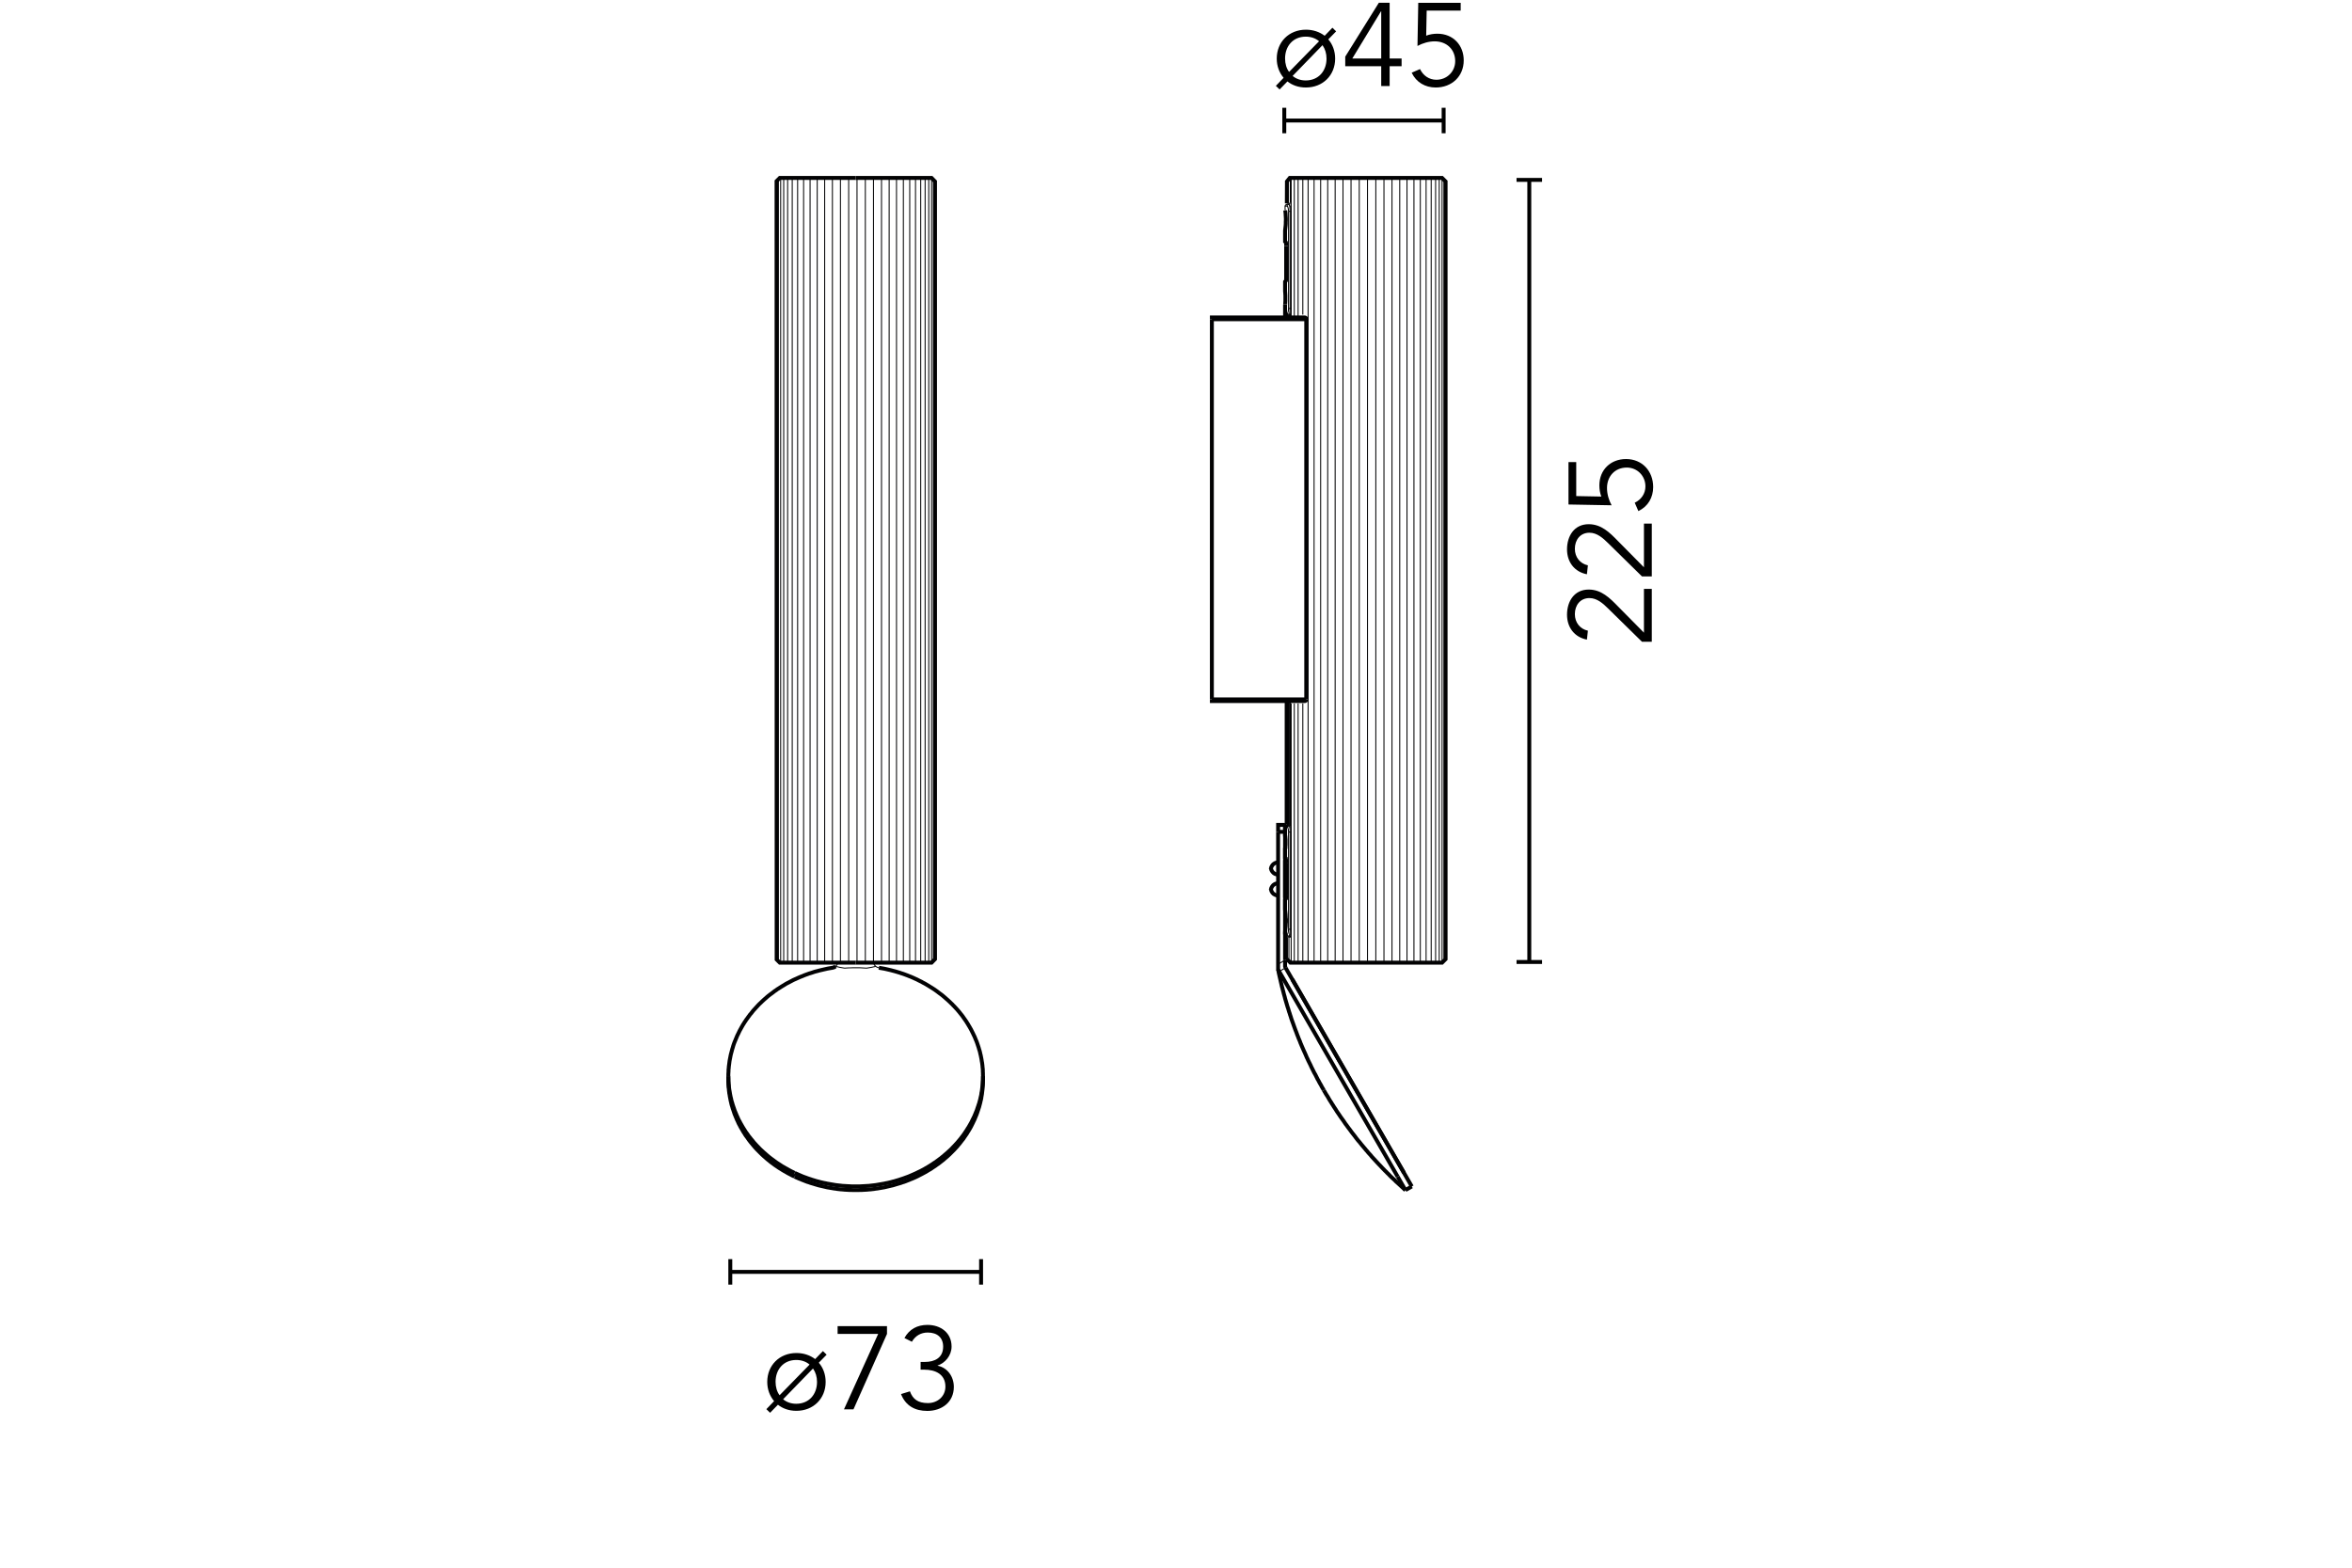 <?xml version="1.0" encoding="iso-8859-1"?>
<!-- Generator: Adobe Illustrator 24.1.0, SVG Export Plug-In . SVG Version: 6.00 Build 0)  -->
<svg version="1.1" id="Livello_1" xmlns="http://www.w3.org/2000/svg" xmlns:xlink="http://www.w3.org/1999/xlink" x="0px" y="0px"
	 viewBox="0 0 2400 1600" enable-background="new 0 0 2400 1600" xml:space="preserve">
<g>
	<g>
		<path d="M1685.5,601v54h-10l-34.4-33.8c-5.3-5.2-11.4-10.8-19.2-10.8c-9.4,0-14.9,7.3-14.9,16.4c0,8.5,5.2,15.1,13.3,16.9l-1,9.1
			c-12.6-2.4-20.3-12.4-20.3-25.4c0-13.7,7.4-25.7,22.1-25.7c13,0,21.5,8.6,29.9,17.2l26.5,26.8V601H1685.5z"/>
		<path d="M1685.5,534.3v54h-10l-34.4-33.8c-5.3-5.2-11.4-10.8-19.2-10.8c-9.4,0-14.9,7.3-14.9,16.4c0,8.5,5.2,15.1,13.3,16.9
			l-1,9.1c-12.6-2.4-20.3-12.4-20.3-25.4c0-13.7,7.4-25.7,22.1-25.7c13,0,21.5,8.6,29.9,17.2l26.5,26.8v-44.6H1685.5z"/>
		<path d="M1608.4,471.5v34.8l25.6,0.5c-1.4-3.6-2-7.6-2-11.4c0-16,11.6-26.9,27.2-26.9c16.4,0,27.7,12.2,27.7,28.6
			c0,10.7-5.3,19.9-15.1,24.5l-3.7-8.5c6.6-3.2,10.9-9.2,10.9-16.7c0-10.8-8.4-19.2-19-19.2c-12,0-20.2,8.8-20.2,20.9
			c0,6.1,1.8,12.2,4.7,17.6l-44-0.8v-43.3H1608.4z"/>
	</g>
</g>
<g>
	<g>
		<path d="M1355.4,40.2c4.3,4.9,7,11.8,7,19.6c0,16.9-12.4,29.5-29.9,29.5c-7.6,0-14-2.4-18.8-6.2l-8,8.2l-3.8-3.7l7.9-8.2
			c-4.4-5.2-7-11.9-7-19.6c0-16.9,12.4-29.5,29.8-29.5c7.4,0,13.9,2.3,19.1,6.2l7.9-8.2l3.8,3.7L1355.4,40.2z M1346,42.1
			c-3.5-3-8.2-4.7-13.6-4.7c-13,0-21.1,9.7-21.1,22.3c0,5.3,1.4,10.1,4.1,13.7L1346,42.1z M1319,77.5c3.5,2.9,8,4.6,13.4,4.6
			c13.1,0,21.2-9.7,21.2-22.3c0-5.2-1.4-9.8-4.1-13.7L1319,77.5z"/>
		<path d="M1418,59.7h12.2v7.9H1418v20.2h-8.6V67.6h-36.7v-9.8l34.3-55h11V59.7z M1409.4,11.5h-0.2l-29.3,48.2h29.5V11.5z"/>
		<path d="M1490.6,10.8h-34.8l-0.5,25.6c3.6-1.4,7.6-2,11.4-2c16,0,26.9,11.6,26.9,27.2c0,16.4-12.2,27.7-28.6,27.7
			c-10.7,0-19.9-5.3-24.5-15.1l8.5-3.7c3.2,6.6,9.2,10.9,16.7,10.9c10.8,0,19.2-8.4,19.2-19c0-12-8.8-20.2-20.9-20.2
			c-6.1,0-12.2,1.8-17.6,4.7l0.8-44h43.3V10.8z"/>
	</g>
</g>
<g>
	<g>
		<line fill="none" stroke="#000000" stroke-width="4" x1="1560.5" y1="183.6" x2="1560.5" y2="981.8"/>
		<g>
			<rect x="1547.5" y="181.6" width="26" height="4"/>
		</g>
		<g>
			<rect x="1547.5" y="979.8" width="26" height="4"/>
		</g>
	</g>
</g>
<g>
	<g>
		<line fill="none" stroke="#000000" stroke-width="4" x1="1310.5" y1="123" x2="1473.1" y2="123"/>
		<g>
			<rect x="1308.5" y="110" width="4" height="26"/>
		</g>
		<g>
			<rect x="1471.1" y="110" width="4" height="26"/>
		</g>
	</g>
</g>
<g>
	<g>
		<line fill="none" stroke="#000000" stroke-width="4" x1="745.2" y1="1298.1" x2="1001.1" y2="1298.1"/>
		<g>
			<rect x="743.2" y="1285.1" width="4" height="26"/>
		</g>
		<g>
			<rect x="999.1" y="1285.1" width="4" height="26"/>
		</g>
	</g>
</g>
<g>
	<g>
		<path d="M835.5,1390.8c4.3,4.9,7,11.8,7,19.6c0,16.9-12.4,29.5-29.9,29.5c-7.6,0-14-2.4-18.8-6.2l-8,8.2l-3.8-3.7l7.9-8.2
			c-4.4-5.2-7-11.9-7-19.6c0-16.9,12.4-29.5,29.8-29.5c7.4,0,13.9,2.3,19.1,6.2l7.9-8.2l3.8,3.7L835.5,1390.8z M826.1,1392.7
			c-3.5-3-8.2-4.7-13.6-4.7c-13,0-21.1,9.7-21.1,22.3c0,5.3,1.4,10.1,4.1,13.7L826.1,1392.7z M799.1,1428.1c3.5,2.9,8,4.6,13.4,4.6
			c13.1,0,21.2-9.7,21.2-22.3c0-5.2-1.4-9.8-4.1-13.7L799.1,1428.1z"/>
		<path d="M905.1,1361.4l-34.2,77h-9.7l34.9-77h-41.4v-7.9h50.4V1361.4z"/>
		<path d="M939.4,1390h4.4c10.1,0,18.6-4.3,18.6-15.6c0-9.1-5.9-14.4-15.7-14.4c-7.1,0-12.7,3.4-16.2,9.4l-7.6-3.8
			c5-9.1,13.2-13.4,23.5-13.4c13.3,0,24.6,7.9,24.6,22.1c0,9.2-6.6,16.9-14.4,19.4l0.4,0.2c9.7,2,16.3,10.9,16.3,21.6
			c0,15.7-12.4,24.5-27.1,24.5c-12.5,0-22.1-5.2-26.8-17.2l9.1-2.8c2.9,8,8.2,12,18.4,12c9.7,0,17.8-6.8,17.8-16.8
			c0-12.8-10.4-17.3-21.6-17.3h-3.7V1390z"/>
	</g>
</g>
<polyline fill="none" stroke="#020203" stroke-width="4" stroke-miterlimit="2" points="810.9,1200.9 812.4,1201.6 814,1202.3 
	815.6,1203 817.2,1203.6 818.8,1204.3 820.4,1204.9 822.1,1205.6 823.7,1206.2 825.4,1206.7 827,1207.3 828.7,1207.8 830.4,1208.3 
	832,1208.8 833.7,1209.3 835.4,1209.8 837.1,1210.2 838.9,1210.6 840.6,1211 842.3,1211.4 844,1211.8 845.8,1212.1 847.5,1212.4 
	849.3,1212.7 851,1213 852.8,1213.2 854.5,1213.5 856.3,1213.7 858.1,1213.9 859.8,1214 861.6,1214.2 863.4,1214.3 865.1,1214.4 
	866.9,1214.5 868.7,1214.5 870.5,1214.6 872.3,1214.6 874,1214.6 875.8,1214.6 877.6,1214.5 879.4,1214.5 881.1,1214.4 
	882.9,1214.3 884.7,1214.2 886.5,1214 888.3,1213.9 890,1213.7 891.8,1213.5 893.5,1213.2 895.3,1213 897,1212.7 898.8,1212.4 
	900.5,1212.1 902.3,1211.8 904,1211.4 905.7,1211 907.4,1210.6 909.1,1210.2 910.9,1209.8 912.6,1209.3 914.2,1208.8 915.9,1208.3 
	917.6,1207.8 919.3,1207.3 920.9,1206.7 922.6,1206.2 924.2,1205.6 925.9,1204.9 927.5,1204.3 929.1,1203.6 930.7,1203 
	932.3,1202.3 933.9,1201.6 935.4,1200.9 937,1200.1 938.5,1199.3 940.1,1198.5 941.6,1197.7 943.1,1196.9 944.6,1196.1 
	946.1,1195.2 947.5,1194.3 949,1193.5 950.4,1192.6 951.8,1191.6 953.2,1190.7 954.7,1189.7 956,1188.7 957.4,1187.8 958.7,1186.8 
	960.1,1185.7 961.4,1184.7 962.7,1183.7 963.9,1182.6 965.2,1181.5 966.5,1180.4 967.7,1179.3 968.9,1178.2 970.1,1177 
	971.3,1175.8 972.4,1174.7 973.6,1173.5 974.7,1172.3 975.8,1171.1 976.9,1169.9 977.9,1168.6 979,1167.4 980,1166.1 981,1164.8 
	982,1163.5 983,1162.3 983.9,1160.9 984.8,1159.6 985.7,1158.3 986.6,1157 987.4,1155.6 988.3,1154.2 989.1,1152.9 989.9,1151.5 
	990.7,1150.1 991.4,1148.7 992.1,1147.3 992.8,1145.9 993.5,1144.4 994.2,1143 994.8,1141.6 995.4,1140.1 996,1138.7 996.6,1137.2 
	997.1,1135.8 997.6,1134.3 998.1,1132.8 998.6,1131.3 999.1,1129.8 999.5,1128.3 999.9,1126.8 1000.3,1125.3 1000.6,1123.8 
	1001,1122.3 1001.3,1120.8 1001.5,1119.3 1001.8,1117.7 1002,1116.2 1002.2,1114.7 1002.4,1113.1 1002.6,1111.6 1002.7,1110.1 
	1002.8,1108.5 1002.9,1107 1003,1105.4 1003,1103.9 1003.1,1102.4 1003.1,1102.1 "/>
<polyline fill="none" stroke="#020203" stroke-width="4" stroke-miterlimit="2" points="1003.1,1098.3 1003,1096.8 1003,1095.3 
	1002.9,1093.7 1002.9,1092.2 1002.8,1090.7 1002.6,1089.1 1002.5,1087.6 1002.3,1086 1002.1,1084.5 1001.8,1083 1001.6,1081.5 
	1001.3,1079.9 1001,1078.4 1000.7,1076.9 1000.3,1075.4 1000,1073.9 999.6,1072.4 999.1,1070.9 998.7,1069.4 998.2,1067.9 
	997.7,1066.4 997.2,1064.9 996.7,1063.5 996.1,1062 995.5,1060.6 994.9,1059.1 994.3,1057.7 993.6,1056.3 992.9,1054.8 
	992.2,1053.4 991.5,1052 990.8,1050.6 990,1049.2 989.2,1047.8 988.4,1046.5 987.6,1045.1 986.7,1043.7 985.9,1042.4 985,1041.1 
	984,1039.7 983.1,1038.4 982.2,1037.1 981.2,1035.8 980.2,1034.6 979.2,1033.3 978.1,1032 977.1,1030.8 976,1029.6 974.9,1028.4 
	973.8,1027.2 972.6,1026 971.5,1024.8 970.3,1023.7 969.1,1022.5 967.9,1021.4 966.7,1020.3 965.4,1019.2 964.2,1018.1 962.9,1017 
	961.6,1015.9 960.3,1014.9 958.9,1013.9 957.6,1012.9 956.3,1011.9 954.9,1010.9 953.5,1009.9 952.1,1009 950.7,1008.1 
	949.2,1007.2 947.8,1006.3 946.3,1005.4 944.8,1004.5 943.4,1003.7 941.8,1002.9 940.3,1002 938.8,1001.3 937.2,1000.5 935.7,999.7 
	934.1,999 932.6,998.3 931,997.6 929.4,996.9 927.8,996.3 926.1,995.6 924.5,995 922.9,994.4 921.2,993.8 919.6,993.3 917.9,992.7 
	916.2,992.2 914.5,991.7 912.8,991.2 911.2,990.8 909.4,990.3 907.7,989.9 906,989.5 904.3,989.1 902.5,988.7 900.8,988.4 
	899.1,988.1 897.3,987.8 896.8,987.7 "/>
<polyline fill="none" stroke="#020203" stroke-width="4" stroke-miterlimit="2" points="810.9,1197.1 812.4,1197.8 814,1198.5 
	815.6,1199.2 817.2,1199.9 818.8,1200.6 820.4,1201.2 822.1,1201.8 823.7,1202.4 825.4,1203 827,1203.5 828.7,1204.1 830.4,1204.6 
	832,1205.1 833.7,1205.6 835.4,1206 837.1,1206.5 838.9,1206.9 840.6,1207.3 842.3,1207.6 844,1208 845.8,1208.3 847.5,1208.6 
	849.3,1208.9 851,1209.2 852.8,1209.5 854.5,1209.7 856.3,1209.9 858.1,1210.1 859.8,1210.3 861.6,1210.4 863.4,1210.5 
	865.1,1210.6 866.9,1210.7 868.7,1210.8 870.5,1210.8 872.3,1210.8 874,1210.8 875.8,1210.8 877.6,1210.8 879.4,1210.7 
	881.1,1210.6 882.9,1210.5 884.7,1210.4 886.5,1210.3 888.3,1210.1 890,1209.9 891.8,1209.7 893.5,1209.5 895.3,1209.2 897,1208.9 
	898.8,1208.6 900.5,1208.3 902.3,1208 904,1207.6 905.7,1207.3 907.4,1206.9 909.1,1206.5 910.9,1206 912.6,1205.6 914.2,1205.1 
	915.9,1204.6 917.6,1204.1 919.3,1203.5 920.9,1203 922.6,1202.4 924.2,1201.8 925.9,1201.2 927.5,1200.6 929.1,1199.9 
	930.7,1199.2 932.3,1198.5 933.9,1197.8 935.4,1197.1 937,1196.3 938.5,1195.6 940.1,1194.8 941.6,1194 943.1,1193.2 944.6,1192.3 
	946.1,1191.5 947.5,1190.6 949,1189.7 950.4,1188.8 951.8,1187.9 953.2,1186.9 954.7,1186 956,1185 957.4,1184 958.7,1183 
	960.1,1182 961.4,1180.9 962.7,1179.9 963.9,1178.8 965.2,1177.7 966.5,1176.6 967.7,1175.5 968.9,1174.4 970.1,1173.3 
	971.3,1172.1 972.4,1170.9 973.6,1169.7 974.7,1168.5 975.8,1167.3 976.9,1166.1 977.9,1164.9 979,1163.6 980,1162.4 981,1161.1 
	982,1159.8 983,1158.5 983.9,1157.2 984.8,1155.9 985.7,1154.5 986.6,1153.2 987.4,1151.8 988.3,1150.5 989.1,1149.1 989.9,1147.7 
	990.7,1146.3 991.4,1145 992.1,1143.5 992.8,1142.1 993.5,1140.7 994.2,1139.3 994.8,1137.8 995.4,1136.4 996,1134.9 996.6,1133.5 
	997.1,1132 997.6,1130.5 998.1,1129.1 998.6,1127.5 999.1,1126.1 999.5,1124.6 999.9,1123.1 1000.3,1121.6 1000.6,1120.1 
	1001,1118.5 1001.3,1117 1001.5,1115.5 1001.8,1114 1002,1112.5 1002.2,1110.9 1002.4,1109.4 1002.6,1107.9 1002.7,1106.3 
	1002.8,1104.8 1002.9,1103.2 1003,1101.7 1003,1100.1 1003.1,1098.6 1003.1,1098.3 "/>
<polyline fill="none" stroke="#020203" stroke-miterlimit="2" points="893.6,986.3 895.1,987.2 896.7,987.7 896.8,987.7 "/>
<polyline fill="none" stroke="#020203" stroke-miterlimit="2" points="891.3,982.5 891.9,984.1 892.9,985.6 893.6,986.3 "/>
<polyline fill="none" stroke="#020203" stroke-width="4" stroke-miterlimit="2" points="743.2,1102.1 743.2,1103.7 743.3,1105.2 
	743.3,1106.7 743.4,1108.3 743.5,1109.8 743.7,1111.4 743.8,1112.9 744,1114.4 744.2,1115.9 744.5,1117.5 744.7,1119 745,1120.5 
	745.3,1122 745.6,1123.6 746,1125.1 746.3,1126.6 746.7,1128.1 747.2,1129.6 747.6,1131.1 748.1,1132.5 748.6,1134 749.1,1135.5 
	749.6,1137 750.2,1138.4 750.8,1139.9 751.4,1141.3 752,1142.8 752.7,1144.2 753.3,1145.6 754,1147.1 754.8,1148.5 755.5,1149.9 
	756.3,1151.3 757.1,1152.6 757.9,1154 758.7,1155.4 759.6,1156.7 760.4,1158.1 761.3,1159.4 762.3,1160.7 763.2,1162 764.1,1163.3 
	765.1,1164.6 766.1,1165.9 767.2,1167.2 768.2,1168.4 769.2,1169.6 770.3,1170.9 771.4,1172.1 772.5,1173.3 773.7,1174.5 
	774.8,1175.6 776,1176.8 777.2,1178 778.4,1179.1 779.6,1180.2 780.9,1181.3 782.1,1182.4 783.4,1183.5 784.7,1184.5 786,1185.6 
	787.3,1186.6 788.7,1187.6 790,1188.6 791.4,1189.6 792.8,1190.5 794.2,1191.5 795.6,1192.4 797.1,1193.3 798.5,1194.2 800,1195.1 
	801.5,1195.9 803,1196.8 804.4,1197.6 806,1198.4 807.5,1199.2 809,1200 810.6,1200.7 810.9,1200.9 "/>
<polyline fill="none" stroke="#020203" stroke-width="4" stroke-miterlimit="2" points="743.2,1098.4 743.2,1099.9 743.3,1101.4 
	743.3,1103 743.4,1104.5 743.5,1106.1 743.7,1107.6 743.8,1109.1 744,1110.7 744.2,1112.2 744.5,1113.7 744.7,1115.2 745,1116.8 
	745.3,1118.3 745.6,1119.8 746,1121.3 746.3,1122.8 746.7,1124.3 747.2,1125.8 747.6,1127.3 748.1,1128.8 748.6,1130.3 
	749.1,1131.7 749.6,1133.2 750.2,1134.7 750.8,1136.1 751.4,1137.6 752,1139 752.7,1140.5 753.3,1141.9 754,1143.3 754.8,1144.7 
	755.5,1146.1 756.3,1147.5 757.1,1148.9 757.9,1150.3 758.7,1151.6 759.6,1153 760.4,1154.3 761.3,1155.7 762.3,1157 763.2,1158.3 
	764.1,1159.6 765.1,1160.8 766.1,1162.1 767.2,1163.4 768.2,1164.6 769.2,1165.9 770.3,1167.1 771.4,1168.3 772.5,1169.5 
	773.7,1170.7 774.8,1171.9 776,1173.1 777.2,1174.2 778.4,1175.3 779.6,1176.4 780.9,1177.5 782.1,1178.6 783.4,1179.7 
	784.7,1180.8 786,1181.8 787.3,1182.8 788.7,1183.8 790,1184.8 791.4,1185.8 792.8,1186.8 794.2,1187.7 795.6,1188.6 797.1,1189.6 
	798.5,1190.5 800,1191.3 801.5,1192.2 803,1193 804.4,1193.8 806,1194.7 807.5,1195.5 809,1196.2 810.6,1197 810.9,1197.1 "/>
<polyline fill="none" stroke="#020203" stroke-miterlimit="2" points="852.7,986.3 853.9,984.9 854.7,983.3 855,982.5 "/>
<polyline fill="none" stroke="#020203" stroke-width="4" stroke-miterlimit="2" points="852.7,986.3 852.7,986.3 851.2,987.2 
	849.5,987.7 847.8,988 846,988.3 844.3,988.6 842.6,989 840.8,989.4 839.1,989.8 837.4,990.2 835.7,990.6 834,991.1 832.3,991.5 
	830.6,992 828.9,992.6 827.3,993.1 825.6,993.6 824,994.2 822.3,994.8 820.7,995.4 819.1,996.1 817.5,996.7 815.8,997.4 
	814.2,998.1 812.7,998.8 811.1,999.5 809.5,1000.2 808,1001 806.5,1001.8 805,1002.6 803.4,1003.4 801.9,1004.2 800.5,1005.1 
	799,1006 797.5,1006.9 796.1,1007.8 794.7,1008.7 793.2,1009.6 791.9,1010.6 790.5,1011.5 789.1,1012.6 787.8,1013.6 786.4,1014.6 
	785.1,1015.6 783.8,1016.6 782.5,1017.7 781.3,1018.8 780,1019.9 778.8,1021 777.6,1022.1 776.4,1023.3 775.2,1024.4 774,1025.6 
	772.9,1026.8 771.8,1028 770.7,1029.2 769.6,1030.4 768.5,1031.6 767.5,1032.9 766.5,1034.2 765.4,1035.4 764.5,1036.7 763.5,1038 
	762.6,1039.3 761.6,1040.6 760.7,1042 759.8,1043.3 759,1044.6 758.1,1046 757.3,1047.4 756.5,1048.8 755.8,1050.1 755,1051.5 
	754.3,1052.9 753.6,1054.4 752.9,1055.8 752.2,1057.2 751.6,1058.7 751,1060.1 750.4,1061.6 749.8,1063 749.2,1064.5 748.7,1065.9 
	748.2,1067.4 747.8,1068.9 747.3,1070.4 746.9,1071.9 746.5,1073.4 746.1,1074.9 745.7,1076.4 745.4,1077.9 745.1,1079.5 
	744.8,1081 744.5,1082.5 744.3,1084 744.1,1085.6 743.9,1087.1 743.7,1088.6 743.6,1090.2 743.4,1091.7 743.4,1093.2 743.3,1094.8 
	743.2,1096.3 743.2,1097.9 743.2,1098.4 "/>
<line fill="none" stroke="#020203" stroke-miterlimit="2" x1="890.9" y1="986.9" x2="890.9" y2="986.9"/>
<polyline fill="none" stroke="#020203" stroke-miterlimit="2" points="855.4,986.9 857.1,987.3 858.9,987.6 860.6,987.9 862,988.1 
	863,988 864.7,987.9 866.5,987.8 868.3,987.8 870.1,987.7 871.9,987.7 873.6,987.7 875.4,987.7 877.2,987.7 879,987.8 880.7,987.9 
	882.5,988 884.3,988.1 886.1,987.8 887.8,987.5 889.6,987.2 890.9,986.9 "/>
<line fill="none" stroke="#020203" stroke-miterlimit="2" x1="855.4" y1="986.9" x2="855.4" y2="986.9"/>
<polyline fill="none" stroke="#020203" stroke-miterlimit="2" points="852.7,986.3 854.5,986.7 855.4,986.9 "/>
<polyline fill="none" stroke="#020203" stroke-miterlimit="2" points="890.9,986.9 892.7,986.5 893.6,986.3 "/>
<line fill="none" stroke="#020203" stroke-width="4" stroke-miterlimit="2" x1="1003.1" y1="1098.3" x2="1003.1" y2="1102.1"/>
<line fill="none" stroke="#020203" stroke-width="4" stroke-miterlimit="2" x1="743.2" y1="1098.4" x2="743.2" y2="1102.1"/>
<line fill="none" stroke="#020203" stroke-miterlimit="2" x1="874.5" y1="982.5" x2="874.5" y2="181.7"/>
<line fill="none" stroke="#020203" stroke-miterlimit="2" x1="794.2" y1="982.5" x2="794.2" y2="183.1"/>
<line fill="none" stroke="#020203" stroke-miterlimit="2" x1="796.6" y1="982.5" x2="796.6" y2="181.7"/>
<line fill="none" stroke="#020203" stroke-miterlimit="2" x1="799.7" y1="982.5" x2="799.7" y2="181.7"/>
<line fill="none" stroke="#020203" stroke-miterlimit="2" x1="803.7" y1="982.5" x2="803.7" y2="181.7"/>
<line fill="none" stroke="#020203" stroke-miterlimit="2" x1="808.4" y1="982.5" x2="808.4" y2="181.7"/>
<line fill="none" stroke="#020203" stroke-miterlimit="2" x1="813.9" y1="982.5" x2="813.9" y2="181.7"/>
<line fill="none" stroke="#020203" stroke-miterlimit="2" x1="820" y1="982.5" x2="820" y2="181.7"/>
<line fill="none" stroke="#020203" stroke-miterlimit="2" x1="826.6" y1="982.5" x2="826.6" y2="181.7"/>
<line fill="none" stroke="#020203" stroke-miterlimit="2" x1="833.9" y1="982.5" x2="833.9" y2="181.7"/>
<line fill="none" stroke="#020203" stroke-miterlimit="2" x1="841.5" y1="982.5" x2="841.5" y2="181.7"/>
<line fill="none" stroke="#020203" stroke-miterlimit="2" x1="849.4" y1="982.5" x2="849.4" y2="181.7"/>
<line fill="none" stroke="#020203" stroke-miterlimit="2" x1="857.6" y1="982.5" x2="857.6" y2="181.7"/>
<line fill="none" stroke="#020203" stroke-miterlimit="2" x1="866" y1="982.5" x2="866" y2="181.7"/>
<line fill="none" stroke="#020203" stroke-miterlimit="2" x1="952.6" y1="978.9" x2="952.6" y2="978.9"/>
<line fill="none" stroke="#020203" stroke-miterlimit="2" x1="883" y1="982.5" x2="883" y2="181.7"/>
<line fill="none" stroke="#020203" stroke-miterlimit="2" x1="891.3" y1="982.5" x2="891.3" y2="181.7"/>
<line fill="none" stroke="#020203" stroke-miterlimit="2" x1="899.5" y1="982.5" x2="899.5" y2="181.7"/>
<line fill="none" stroke="#020203" stroke-miterlimit="2" x1="907.3" y1="982.5" x2="907.3" y2="181.7"/>
<line fill="none" stroke="#020203" stroke-miterlimit="2" x1="914.8" y1="982.5" x2="914.8" y2="181.7"/>
<line fill="none" stroke="#020203" stroke-miterlimit="2" x1="921.8" y1="982.5" x2="921.8" y2="181.7"/>
<line fill="none" stroke="#020203" stroke-miterlimit="2" x1="928.3" y1="982.5" x2="928.3" y2="181.7"/>
<line fill="none" stroke="#020203" stroke-miterlimit="2" x1="934.2" y1="982.5" x2="934.2" y2="181.7"/>
<line fill="none" stroke="#020203" stroke-miterlimit="2" x1="939.5" y1="982.5" x2="939.5" y2="181.7"/>
<line fill="none" stroke="#020203" stroke-miterlimit="2" x1="944" y1="982.5" x2="944" y2="181.7"/>
<line fill="none" stroke="#020203" stroke-miterlimit="2" x1="947.7" y1="982.5" x2="947.7" y2="181.7"/>
<line fill="none" stroke="#020203" stroke-miterlimit="2" x1="950.6" y1="982.5" x2="950.6" y2="181.7"/>
<line fill="none" stroke="#020203" stroke-miterlimit="2" x1="950.6" y1="181.7" x2="950.6" y2="181.6"/>
<line fill="none" stroke="#020203" stroke-miterlimit="2" x1="952.6" y1="980.4" x2="952.6" y2="183.7"/>
<line fill="none" stroke="#020203" stroke-miterlimit="2" x1="952.6" y1="181.7" x2="952.6" y2="181.7"/>
<polyline fill="none" stroke="#020203" stroke-width="4" stroke-miterlimit="10" points="873.2,982.5 795.7,982.5 792.5,979.3 
	792.4,184.9 795.7,181.6 873.2,181.6 "/>
<polyline fill="none" stroke="#020203" stroke-width="4" stroke-miterlimit="2" points="873.2,181.6 950.6,181.6 954.1,185.2 
	954.1,978.9 950.6,982.5 873.2,982.5 "/>
<polyline fill="none" stroke="#020203" stroke-miterlimit="2" points="1315,842.1 1313.6,842.9 1313.3,843.9 "/>
<line fill="none" stroke="#020203" stroke-width="4" stroke-miterlimit="2" x1="1313.1" y1="842.2" x2="1315" y2="842.1"/>
<line fill="none" stroke="#020203" stroke-width="4" stroke-miterlimit="2" x1="1311.3" y1="843.9" x2="1313.3" y2="843.9"/>
<line fill="none" stroke="#020203" stroke-miterlimit="2" x1="1314.8" y1="849.2" x2="1316.4" y2="849.2"/>
<polyline fill="none" stroke="#020203" stroke-miterlimit="2" points="1315,842.1 1315.1,842.1 1315.2,842.2 1315.4,842.4 
	1315.6,842.8 1315.8,843.4 1316,844.2 1316.2,845.4 1316.3,846.8 1316.4,849.2 "/>
<polyline fill="none" stroke="#020203" stroke-miterlimit="2" points="1313.3,843.9 1313.4,843.9 1313.6,844.1 1313.9,844.4 
	1314.1,844.9 1314.5,846.2 1314.7,847.6 1314.8,849.2 "/>
<line fill="none" stroke="#020203" stroke-miterlimit="2" x1="1315" y1="842.1" x2="1316.6" y2="842.1"/>
<polyline fill="none" stroke="#020203" stroke-miterlimit="2" points="1313.3,953.8 1314,955.2 1315,955.5 "/>
<polyline fill="none" stroke="#020203" stroke-miterlimit="2" points="1316.4,948.4 1316.3,950.6 1316.1,952.6 1315.8,954.3 
	1315.6,954.9 1315.3,955.3 1315.2,955.5 1315.1,955.5 1315,955.5 "/>
<line fill="none" stroke="#020203" stroke-miterlimit="2" x1="1314.8" y1="948.4" x2="1316.4" y2="948.4"/>
<polyline fill="none" stroke="#020203" stroke-miterlimit="2" points="1314.8,948.4 1314.7,950.1 1314.5,951.6 1314.1,952.8 
	1313.9,953.3 1313.6,953.6 1313.4,953.7 1313.3,953.8 "/>
<line fill="none" stroke="#020203" stroke-width="4" stroke-miterlimit="2" x1="1311.3" y1="928.7" x2="1311.5" y2="930.1"/>
<line fill="none" stroke="#020203" stroke-miterlimit="2" x1="1313.1" y1="955.5" x2="1315" y2="955.5"/>
<line fill="none" stroke="#020203" stroke-width="4" stroke-miterlimit="2" x1="1311.3" y1="953.7" x2="1313.3" y2="953.8"/>
<line fill="none" stroke="#020203" stroke-miterlimit="2" x1="1316.4" y1="849.2" x2="1316.4" y2="948.4"/>
<line fill="none" stroke="#020203" stroke-miterlimit="2" x1="1314.8" y1="849.2" x2="1314.8" y2="948.4"/>
<line fill="none" stroke="#020203" stroke-miterlimit="2" x1="1316.4" y1="849.2" x2="1317.3" y2="849.2"/>
<polyline fill="none" stroke="#020203" stroke-width="4" stroke-miterlimit="2" points="1311.3,950.8 1311.5,949 1311.7,947.3 
	1311.9,945.5 1312,943.7 1312,941.9 1312.1,940.2 1312.1,938.4 1312,936.6 1311.9,934.8 1311.8,933 1311.6,931.3 1311.5,930.1 "/>
<line fill="none" stroke="#020203" stroke-miterlimit="2" x1="1317.3" y1="948.5" x2="1316.4" y2="948.4"/>
<line fill="none" stroke="#020203" stroke-miterlimit="2" x1="1316.6" y1="955.6" x2="1315" y2="955.5"/>
<line fill="none" stroke="#020203" stroke-width="4" stroke-miterlimit="2" x1="1312.1" y1="877.3" x2="1312" y2="877.3"/>
<line fill="none" stroke="#020203" stroke-width="4" stroke-miterlimit="2" x1="1312" y1="916.8" x2="1312.1" y2="916.8"/>
<line fill="none" stroke="#020203" stroke-width="4" stroke-miterlimit="2" x1="1312.1" y1="917" x2="1311.8" y2="917.5"/>
<line fill="none" stroke="#020203" stroke-width="4" stroke-miterlimit="2" x1="1311.3" y1="917.5" x2="1311.8" y2="917.5"/>
<line fill="none" stroke="#020203" stroke-width="4" stroke-miterlimit="2" x1="1311.8" y1="876.6" x2="1312.1" y2="877.1"/>
<line fill="none" stroke="#020203" stroke-width="4" stroke-miterlimit="2" x1="1311.8" y1="876.6" x2="1311.3" y2="876.6"/>
<line fill="none" stroke="#020203" stroke-width="4" stroke-miterlimit="2" x1="1312.4" y1="880.9" x2="1312.4" y2="880.9"/>
<polyline fill="none" stroke="#020203" stroke-width="4" stroke-miterlimit="2" points="1311.8,876.6 1311.9,876.6 1311.9,876.6 
	1311.9,876.7 1312,876.8 1312.1,877.3 1312.4,878.9 1312.4,880.9 "/>
<line fill="none" stroke="#020203" stroke-width="4" stroke-miterlimit="2" x1="1312.4" y1="913.2" x2="1312.4" y2="913.2"/>
<line fill="none" stroke="#020203" stroke-width="4" stroke-miterlimit="2" x1="1312.4" y1="880.9" x2="1312.4" y2="913.2"/>
<polyline fill="none" stroke="#020203" stroke-width="4" stroke-miterlimit="2" points="1312.4,913.2 1312.4,915.1 1312.2,916.7 
	1312,917.4 1311.9,917.5 1311.9,917.5 1311.8,917.5 "/>
<line fill="none" stroke="#020203" stroke-width="4" stroke-miterlimit="2" x1="1311.3" y1="866.7" x2="1311.4" y2="865.9"/>
<polyline fill="none" stroke="#020203" stroke-width="4" stroke-miterlimit="2" points="1311.4,865.9 1311.5,864.1 1311.6,862.3 
	1311.6,860.5 1311.6,858.8 1311.6,857 1311.5,855.2 1311.4,853.4 1311.3,852.6 "/>
<polyline fill="none" stroke="#020203" stroke-width="4" stroke-miterlimit="2" points="1313.1,842.2 1311.7,842.9 1311.3,843.9 "/>
<polyline fill="none" stroke="#020203" stroke-width="4" stroke-miterlimit="2" points="1311.3,953.7 1312,955.1 1313.1,955.5 "/>
<line fill="none" stroke="#020203" stroke-width="4" stroke-miterlimit="2" x1="1312" y1="916.8" x2="1311.3" y2="917.5"/>
<line fill="none" stroke="#020203" stroke-width="4" stroke-miterlimit="2" x1="1312.1" y1="916.8" x2="1312.2" y2="916.3"/>
<line fill="none" stroke="#020203" stroke-width="4" stroke-miterlimit="2" x1="1311.3" y1="876.6" x2="1312" y2="877.3"/>
<polyline fill="none" stroke="#020203" stroke-width="4" stroke-miterlimit="2" points="1312,877 1312.3,878.4 1312.4,880.4 
	1312.4,880.9 "/>
<line fill="none" stroke="#020203" stroke-width="4" stroke-miterlimit="2" x1="1312.4" y1="880.9" x2="1312.4" y2="913.2"/>
<polyline fill="none" stroke="#020203" stroke-width="4" stroke-miterlimit="2" points="1312,917 1312.3,915.7 1312.4,913.7 
	1312.4,913.2 "/>
<line fill="none" stroke="#020203" stroke-width="4" stroke-miterlimit="2" x1="1311.3" y1="953.7" x2="1311.3" y2="950.8"/>
<line fill="none" stroke="#020203" stroke-width="4" stroke-miterlimit="2" x1="1311.3" y1="928.7" x2="1311.3" y2="917.5"/>
<line fill="none" stroke="#020203" stroke-width="4" stroke-miterlimit="2" x1="1311.3" y1="876.6" x2="1311.3" y2="866.7"/>
<line fill="none" stroke="#020203" stroke-width="4" stroke-miterlimit="2" x1="1311.3" y1="852.6" x2="1311.3" y2="843.9"/>
<line fill="none" stroke="#020203" stroke-width="4" stroke-miterlimit="2" x1="1311.3" y1="852.7" x2="1311.4" y2="853.5"/>
<line fill="none" stroke="#020203" stroke-width="4" stroke-miterlimit="2" x1="1311.3" y1="852.6" x2="1311.3" y2="852.7"/>
<polyline fill="none" stroke="#020203" stroke-width="4" stroke-miterlimit="2" points="1311.4,865.8 1311.5,864 1311.6,862.3 
	1311.6,860.5 1311.6,858.7 1311.6,856.9 1311.5,855.1 1311.4,853.4 1311.3,852.7 "/>
<line fill="none" stroke="#020203" stroke-width="4" stroke-miterlimit="2" x1="1311.3" y1="866.7" x2="1311.4" y2="865.8"/>
<line fill="none" stroke="#020203" stroke-width="4" stroke-miterlimit="2" x1="1311.3" y1="866.7" x2="1311.3" y2="866.7"/>
<line fill="none" stroke="#020203" stroke-width="4" stroke-miterlimit="2" x1="1311.3" y1="866.7" x2="1311.5" y2="865"/>
<line fill="none" stroke="#020203" stroke-width="4" stroke-miterlimit="2" x1="1426.2" y1="1200.9" x2="1434.1" y2="1214.6"/>
<line fill="none" stroke="#020203" stroke-width="4" stroke-miterlimit="2" x1="1318.7" y1="999.6" x2="1440.6" y2="1210.9"/>
<line fill="none" stroke="#020203" stroke-miterlimit="2" x1="1311.8" y1="987.7" x2="1318.7" y2="999.6"/>
<line fill="none" stroke="#020203" stroke-width="4" stroke-miterlimit="2" x1="1305.3" y1="991.5" x2="1426.2" y2="1200.9"/>
<line fill="none" stroke="#020203" stroke-width="4" stroke-miterlimit="2" x1="1311.8" y1="987.7" x2="1432.7" y2="1197.1"/>
<line fill="none" stroke="#020203" stroke-miterlimit="2" x1="1311.8" y1="987.7" x2="1305.3" y2="991.5"/>
<polyline fill="none" stroke="#020203" stroke-width="4" stroke-miterlimit="2" points="1311.3,979.9 1311.3,986.3 1311.6,987.2 
	1311.8,987.7 1311.8,987.7 "/>
<polyline fill="none" stroke="#020203" stroke-width="4" stroke-miterlimit="2" points="1304.2,984 1304.2,989.6 1305.3,991.5 "/>
<line fill="none" stroke="#020203" stroke-miterlimit="2" x1="1311.3" y1="979.9" x2="1304.2" y2="984"/>
<line fill="none" stroke="#020203" stroke-width="4" stroke-miterlimit="2" x1="1304.2" y1="849" x2="1304.2" y2="984"/>
<line fill="none" stroke="#020203" stroke-width="4" stroke-miterlimit="2" x1="1304.2" y1="849" x2="1311.3" y2="849"/>
<line fill="none" stroke="#020203" stroke-width="4" stroke-miterlimit="2" x1="1311.3" y1="849" x2="1311.3" y2="979.9"/>
<line fill="none" stroke="#020203" stroke-width="4" stroke-miterlimit="2" x1="1311.3" y1="849" x2="1311.3" y2="841.9"/>
<polyline fill="none" stroke="#020203" stroke-width="4" stroke-miterlimit="2" points="1304.2,849 1304.2,841.9 1311.3,841.9 "/>
<line fill="none" stroke="#020203" stroke-width="4" stroke-miterlimit="2" x1="1440.6" y1="1210.9" x2="1434.1" y2="1214.6"/>
<polyline fill="none" stroke="#020203" stroke-width="4" stroke-miterlimit="2" points="1350.8,1112.7 1351.7,1114.2 1352.6,1115.8 
	1353.5,1117.3 1354.5,1118.8 1355.4,1120.3 1356.3,1121.9 1357.2,1123.4 1358.2,1124.9 1359.1,1126.4 1360.1,1127.9 1361,1129.4 
	1362,1130.9 1363,1132.4 1363.9,1133.9 1364.9,1135.4 1365.9,1136.8 1366.9,1138.3 1367.9,1139.8 1368.9,1141.2 1370,1142.7 
	1371,1144.1 1372,1145.6 1373,1147.1 1374.1,1148.5 1375.1,1149.9 1376.2,1151.4 1377.3,1152.8 1378.3,1154.2 1379.4,1155.7 
	1380.5,1157.1 1381.6,1158.5 1382.7,1159.9 1383.7,1161.3 1384.8,1162.7 1385.9,1164.1 1387.1,1165.4 1388.2,1166.8 1389.3,1168.2 
	1390.5,1169.6 1391.6,1170.9 1392.8,1172.3 1393.9,1173.7 1395.1,1175 1396.2,1176.4 1397.4,1177.7 1398.6,1179 1399.7,1180.4 
	1400.9,1181.7 1402.1,1183 1403.3,1184.3 1404.5,1185.6 1405.7,1186.9 1406.9,1188.2 1408.2,1189.5 1409.4,1190.8 1410.6,1192.1 
	1411.9,1193.4 1413.1,1194.7 1414.4,1195.9 1415.6,1197.2 1416.9,1198.4 1418.1,1199.7 1419.4,1201 1420.7,1202.2 1422,1203.4 
	1423.3,1204.6 1424.5,1205.9 1425.9,1207.1 1427.2,1208.3 1428.5,1209.5 1429.8,1210.7 1431.1,1211.9 1432.4,1213.1 1433.7,1214.3 
	1434.1,1214.6 "/>
<polyline fill="none" stroke="#020203" stroke-width="4" stroke-miterlimit="2" points="1304.2,989.6 1304.6,991.3 1304.9,993.1 
	1305.3,994.8 1305.7,996.6 1306.1,998.3 1306.5,1000 1306.9,1001.8 1307.3,1003.5 1307.7,1005.2 1308.1,1007 1308.6,1008.7 
	1309,1010.4 1309.5,1012.1 1309.9,1013.8 1310.4,1015.6 1310.9,1017.3 1311.3,1019 1311.8,1020.7 1312.3,1022.4 1312.8,1024.1 
	1313.3,1025.8 1313.8,1027.5 1314.4,1029.2 1314.9,1030.9 1315.4,1032.6 1316,1034.3 1316.5,1036 1317.1,1037.7 1317.6,1039.4 
	1318.2,1041.1 1318.8,1042.8 1319.4,1044.4 1320,1046.1 1320.6,1047.8 1321.2,1049.4 1321.8,1051.1 1322.5,1052.8 1323.1,1054.4 
	1323.7,1056.1 1324.4,1057.8 1325,1059.4 1325.7,1061.1 1326.4,1062.7 1327,1064.4 1327.7,1066 1328.4,1067.7 1329.1,1069.3 
	1329.8,1070.9 1330.5,1072.5 1331.3,1074.2 1332,1075.8 1332.7,1077.4 1333.4,1079.1 1334.2,1080.7 1334.9,1082.3 1335.7,1083.9 
	1336.5,1085.5 1337.3,1087.1 1338,1088.7 1338.8,1090.3 1339.6,1091.9 1340.4,1093.5 1341.2,1095.1 1342.1,1096.6 1342.9,1098.2 
	1343.7,1099.8 1344.5,1101.4 1345.4,1102.9 1346.2,1104.5 1347.1,1106.1 1348,1107.6 1348.8,1109.2 1349.7,1110.7 1350.6,1112.3 
	1350.8,1112.7 "/>
<line fill="none" stroke="#020203" stroke-width="4" stroke-miterlimit="2" x1="1311.3" y1="877.8" x2="1312.2" y2="877.8"/>
<line fill="none" stroke="#020203" stroke-width="4" stroke-miterlimit="2" x1="1311.3" y1="881.4" x2="1311.3" y2="877.8"/>
<line fill="none" stroke="#020203" stroke-width="4" stroke-miterlimit="2" x1="1311.3" y1="881.4" x2="1312.4" y2="881.4"/>
<line fill="none" stroke="#020203" stroke-width="4" stroke-miterlimit="2" x1="1311.3" y1="912.7" x2="1312.4" y2="912.7"/>
<line fill="none" stroke="#020203" stroke-width="4" stroke-miterlimit="2" x1="1311.3" y1="912.7" x2="1311.3" y2="881.4"/>
<line fill="none" stroke="#020203" stroke-width="4" stroke-miterlimit="2" x1="1311.3" y1="916.3" x2="1312.2" y2="916.3"/>
<line fill="none" stroke="#020203" stroke-width="4" stroke-miterlimit="2" x1="1311.3" y1="916.3" x2="1311.3" y2="912.7"/>
<polyline fill="none" stroke="#020203" stroke-width="4" stroke-miterlimit="2" points="1332.9,713.8 1332.8,714.4 1332.6,714.8 
	1332.4,715.1 1331.9,715.4 1331.4,715.5 1236.6,715.5 1236.6,713.8 "/>
<line fill="none" stroke="#020203" stroke-width="4" stroke-miterlimit="2" x1="1332.9" y1="713.8" x2="1236.6" y2="713.8"/>
<line fill="none" stroke="#020203" stroke-width="4" stroke-miterlimit="2" x1="1236.6" y1="325.8" x2="1236.6" y2="713.8"/>
<line fill="none" stroke="#020203" stroke-width="4" stroke-miterlimit="2" x1="1332.9" y1="325.8" x2="1332.9" y2="713.8"/>
<polyline fill="none" stroke="#020203" stroke-width="4" stroke-miterlimit="2" points="1236.6,325.8 1236.6,324 1331.4,324 
	1331.9,324.1 1332.4,324.4 1332.6,324.7 1332.8,325.1 1332.9,325.8 1236.6,325.8 "/>
<line fill="none" stroke="#020203" stroke-width="4" stroke-miterlimit="2" x1="1311.5" y1="854.3" x2="1311.3" y2="854.3"/>
<line fill="none" stroke="#020203" stroke-width="4" stroke-miterlimit="2" x1="1311.5" y1="865" x2="1311.3" y2="865"/>
<line fill="none" stroke="#020203" stroke-width="4" stroke-miterlimit="2" x1="1311.5" y1="855.3" x2="1311.3" y2="855.3"/>
<line fill="none" stroke="#020203" stroke-width="4" stroke-miterlimit="2" x1="1311.5" y1="864.1" x2="1311.3" y2="864.1"/>
<line fill="none" stroke="#020203" stroke-width="4" stroke-miterlimit="2" x1="1315" y1="322" x2="1313.1" y2="321.9"/>
<polyline fill="none" stroke="#020203" stroke-miterlimit="2" points="1313.3,320.2 1314,321.6 1315,322 "/>
<line fill="none" stroke="#020203" stroke-width="4" stroke-miterlimit="2" x1="1313.3" y1="320.2" x2="1311.3" y2="320.2"/>
<polyline fill="none" stroke="#020203" stroke-miterlimit="2" points="1316.4,314.9 1316.3,317 1316.1,319 1315.8,320.7 
	1315.6,321.3 1315.3,321.8 1315.2,321.9 1315.1,322 1315,322 "/>
<line fill="none" stroke="#020203" stroke-miterlimit="2" x1="1314.8" y1="314.9" x2="1316.4" y2="314.9"/>
<polyline fill="none" stroke="#020203" stroke-miterlimit="2" points="1314.8,314.9 1314.7,316.5 1314.5,318 1314.1,319.2 
	1313.9,319.7 1313.6,320 1313.4,320.2 1313.3,320.2 "/>
<line fill="none" stroke="#020203" stroke-miterlimit="2" x1="1315" y1="322" x2="1316.6" y2="322"/>
<line fill="none" stroke="#020203" stroke-miterlimit="2" x1="1314.8" y1="215.7" x2="1316.4" y2="215.7"/>
<polyline fill="none" stroke="#020203" stroke-miterlimit="2" points="1315,208.5 1315.1,208.6 1315.2,208.6 1315.4,208.9 
	1315.6,209.3 1315.8,209.9 1316,210.6 1316.2,211.8 1316.3,213.2 1316.4,215.7 "/>
<polyline fill="none" stroke="#020203" stroke-miterlimit="2" points="1315,208.5 1313.6,209.3 1313.3,210.3 "/>
<polyline fill="none" stroke="#020203" stroke-miterlimit="2" points="1313.3,210.3 1313.4,210.4 1313.6,210.5 1313.9,210.9 
	1314.1,211.4 1314.5,212.6 1314.7,214 1314.8,215.7 "/>
<line fill="none" stroke="#020203" stroke-miterlimit="2" x1="1313.3" y1="210.3" x2="1311.3" y2="210.4"/>
<line fill="none" stroke="#020203" stroke-miterlimit="2" x1="1316.4" y1="314.9" x2="1316.4" y2="215.7"/>
<line fill="none" stroke="#020203" stroke-miterlimit="2" x1="1314.8" y1="314.9" x2="1314.8" y2="215.7"/>
<line fill="none" stroke="#020203" stroke-miterlimit="2" x1="1316.4" y1="314.9" x2="1317.3" y2="314.9"/>
<line fill="none" stroke="#020203" stroke-miterlimit="2" x1="1316.4" y1="215.7" x2="1317.3" y2="215.6"/>
<line fill="none" stroke="#020203" stroke-miterlimit="2" x1="1315" y1="208.5" x2="1316.6" y2="208.5"/>
<line fill="none" stroke="#020203" stroke-width="4" stroke-miterlimit="2" x1="1312.4" y1="250.9" x2="1312.4" y2="250.9"/>
<line fill="none" stroke="#020203" stroke-width="4" stroke-miterlimit="2" x1="1312.4" y1="283.2" x2="1312.4" y2="283.2"/>
<line fill="none" stroke="#020203" stroke-width="4" stroke-miterlimit="2" x1="1312.4" y1="250.9" x2="1312.4" y2="283.2"/>
<polyline fill="none" stroke="#020203" stroke-width="4" stroke-miterlimit="2" points="1311.3,320.2 1312,321.6 1313.1,321.9 "/>
<polyline fill="none" stroke="#020203" stroke-miterlimit="2" points="1315,208.5 1313.1,208.6 1311.7,209.3 1311.3,210.4 
	1311.3,213.3 1311.5,214.7 "/>
<polyline fill="none" stroke="#020203" stroke-width="4" stroke-miterlimit="2" points="1312.4,250.9 1312.4,248.9 1312.1,247.3 
	1311.3,246.6 1311.3,235.4 1311.5,233.6 1311.7,231.8 1311.9,230 1312,228.3 1312,226.5 1312.1,224.7 1312.1,222.9 1312,221.2 
	1311.9,219.4 1311.8,217.6 1311.6,215.8 1311.5,214.7 "/>
<polyline fill="none" stroke="#020203" stroke-width="4" stroke-miterlimit="2" points="1311.4,310.6 1311.5,308.8 1311.6,307 
	1311.6,305.3 1311.6,303.5 1311.6,301.7 1311.5,299.9 1311.4,298.2 1311.3,297.4 1311.3,287.5 1312,286.8 1312.3,285.7 
	1312.4,283.7 1312.4,283.2 "/>
<polyline fill="none" stroke="#020203" stroke-width="4" stroke-miterlimit="2" points="1311.3,324.9 1311.3,311.5 1311.4,310.6 "/>
<polyline fill="none" stroke="#020203" stroke-width="4" stroke-miterlimit="2" points="1304.2,901.5 1302.4,901.7 1300.8,902.3 
	1299.3,903.3 1298.2,904.6 1297.3,906.2 1296.9,907.7 1297.4,909.4 1298.3,911 1299.5,912.3 1301,913.2 1302.6,913.8 1304.2,914 "/>
<polyline fill="none" stroke="#020203" stroke-width="4" stroke-miterlimit="2" points="1304.2,880.2 1302.4,880.4 1300.8,881 
	1299.3,882 1298.2,883.3 1297.3,884.9 1296.9,886.4 1297.4,888.1 1298.3,889.6 1299.5,890.9 1301,891.9 1302.6,892.4 1304.2,892.6 
	"/>
<line fill="none" stroke="#020203" stroke-width="4" stroke-miterlimit="2" x1="1312" y1="937.4" x2="1312" y2="942.2"/>
<line fill="none" stroke="#020203" stroke-miterlimit="2" x1="1312" y1="221.9" x2="1312" y2="226.7"/>
<line fill="none" stroke="#020203" stroke-width="4" stroke-miterlimit="2" x1="1313.1" y1="324" x2="1313.1" y2="322.9"/>
<line fill="none" stroke="#020203" stroke-width="4" stroke-miterlimit="2" x1="1313.1" y1="322.9" x2="1313.1" y2="322.9"/>
<line fill="none" stroke="#020203" stroke-miterlimit="2" x1="1313.3" y1="324" x2="1313.3" y2="322.9"/>
<line fill="none" stroke="#020203" stroke-width="4" stroke-miterlimit="2" x1="1313.3" y1="322.9" x2="1313.1" y2="322.9"/>
<line fill="none" stroke="#020203" stroke-miterlimit="2" x1="1313.3" y1="322.9" x2="1313.4" y2="322.9"/>
<line fill="none" stroke="#020203" stroke-miterlimit="2" x1="1315.4" y1="322.9" x2="1315.2" y2="322.9"/>
<line fill="none" stroke="#020203" stroke-miterlimit="2" x1="1315.2" y1="322.9" x2="1314.6" y2="322.9"/>
<line fill="none" stroke="#020203" stroke-miterlimit="2" x1="1314.6" y1="322.9" x2="1314.6" y2="322.9"/>
<line fill="none" stroke="#020203" stroke-miterlimit="2" x1="1314" y1="322.9" x2="1314.6" y2="322.9"/>
<line fill="none" stroke="#020203" stroke-miterlimit="2" x1="1314" y1="322.9" x2="1313.7" y2="322.9"/>
<line fill="none" stroke="#020203" stroke-miterlimit="2" x1="1313.7" y1="322.9" x2="1313.4" y2="322.9"/>
<line fill="none" stroke="#020203" stroke-miterlimit="2" x1="1317.5" y1="324" x2="1317.5" y2="181.7"/>
<line fill="none" stroke="#020203" stroke-miterlimit="2" x1="1316.7" y1="207" x2="1316.7" y2="181.7"/>
<polyline fill="none" stroke="#020203" stroke-miterlimit="2" points="1317.3,214.7 1317.2,213 1317,211.3 1316.7,209.9 "/>
<line fill="none" stroke="#020203" stroke-miterlimit="2" x1="1317.3" y1="315.8" x2="1317.3" y2="214.7"/>
<polyline fill="none" stroke="#020203" stroke-miterlimit="2" points="1317.3,315.8 1317.2,317.5 1317,319.2 1316.7,320.7 "/>
<line fill="none" stroke="#020203" stroke-miterlimit="2" x1="1316.7" y1="324" x2="1316.7" y2="320.7"/>
<line fill="none" stroke="#020203" stroke-miterlimit="2" x1="1316.7" y1="320.7" x2="1316.6" y2="320.9"/>
<line fill="none" stroke="#020203" stroke-miterlimit="2" x1="1315.5" y1="324" x2="1315.5" y2="322.9"/>
<line fill="none" stroke="#020203" stroke-miterlimit="2" x1="1315.5" y1="322.9" x2="1315.4" y2="322.9"/>
<line fill="none" stroke="#020203" stroke-miterlimit="2" x1="1315.2" y1="324" x2="1315.2" y2="322.9"/>
<line fill="none" stroke="#020203" stroke-miterlimit="2" x1="1314.6" y1="324" x2="1314.6" y2="322.9"/>
<line fill="none" stroke="#020203" stroke-miterlimit="2" x1="1314" y1="324" x2="1314" y2="322.9"/>
<line fill="none" stroke="#020203" stroke-miterlimit="2" x1="1313.7" y1="324" x2="1313.7" y2="322.9"/>
<line fill="none" stroke="#020203" stroke-miterlimit="2" x1="1313.4" y1="324" x2="1313.4" y2="322.9"/>
<line fill="none" stroke="#020203" stroke-miterlimit="2" x1="1315.5" y1="322.9" x2="1316.6" y2="322.9"/>
<line fill="none" stroke="#020203" stroke-miterlimit="2" x1="1320.7" y1="324" x2="1320.7" y2="181.7"/>
<line fill="none" stroke="#020203" stroke-miterlimit="2" x1="1473.6" y1="185.2" x2="1473.6" y2="185.2"/>
<line fill="none" stroke="#020203" stroke-miterlimit="2" x1="1316.6" y1="181.6" x2="1316.7" y2="181.7"/>
<line fill="none" stroke="#020203" stroke-miterlimit="2" x1="1314.6" y1="185.2" x2="1314.6" y2="185.2"/>
<line fill="none" stroke="#020203" stroke-miterlimit="2" x1="1315.4" y1="207.6" x2="1315.5" y2="207.6"/>
<line fill="none" stroke="#020203" stroke-miterlimit="2" x1="1316.6" y1="207.6" x2="1315.5" y2="207.6"/>
<line fill="none" stroke="#020203" stroke-miterlimit="2" x1="1316.6" y1="209.7" x2="1316.7" y2="209.9"/>
<line fill="none" stroke="#020203" stroke-miterlimit="2" x1="1316.6" y1="207.6" x2="1315.5" y2="207.6"/>
<line fill="none" stroke="#020203" stroke-miterlimit="2" x1="1315.4" y1="207.6" x2="1315.5" y2="207.6"/>
<line fill="none" stroke="#020203" stroke-miterlimit="2" x1="1395.4" y1="982.5" x2="1395.4" y2="181.6"/>
<line fill="none" stroke="#020203" stroke-miterlimit="2" x1="1403.9" y1="982.5" x2="1403.9" y2="181.6"/>
<line fill="none" stroke="#020203" stroke-miterlimit="2" x1="1412.2" y1="982.5" x2="1412.2" y2="181.6"/>
<line fill="none" stroke="#020203" stroke-miterlimit="2" x1="1420.4" y1="982.5" x2="1420.4" y2="181.6"/>
<line fill="none" stroke="#020203" stroke-miterlimit="2" x1="1428.3" y1="982.5" x2="1428.3" y2="181.6"/>
<line fill="none" stroke="#020203" stroke-miterlimit="2" x1="1435.7" y1="982.5" x2="1435.7" y2="181.6"/>
<line fill="none" stroke="#020203" stroke-miterlimit="2" x1="1442.8" y1="982.5" x2="1442.8" y2="181.6"/>
<line fill="none" stroke="#020203" stroke-miterlimit="2" x1="1449.3" y1="982.5" x2="1449.3" y2="181.6"/>
<line fill="none" stroke="#020203" stroke-miterlimit="2" x1="1455.2" y1="982.5" x2="1455.2" y2="181.6"/>
<line fill="none" stroke="#020203" stroke-miterlimit="2" x1="1460.4" y1="982.5" x2="1460.4" y2="181.6"/>
<line fill="none" stroke="#020203" stroke-miterlimit="2" x1="1464.9" y1="982.5" x2="1464.9" y2="181.6"/>
<line fill="none" stroke="#020203" stroke-miterlimit="2" x1="1468.6" y1="982.5" x2="1468.6" y2="181.6"/>
<line fill="none" stroke="#020203" stroke-miterlimit="2" x1="1471.5" y1="982.5" x2="1471.5" y2="181.6"/>
<line fill="none" stroke="#020203" stroke-miterlimit="2" x1="1473.6" y1="980.4" x2="1473.6" y2="183.7"/>
<line fill="none" stroke="#020203" stroke-miterlimit="2" x1="1313.1" y1="207.6" x2="1313.1" y2="207.6"/>
<line fill="none" stroke="#020203" stroke-miterlimit="2" x1="1313.1" y1="207.6" x2="1313.3" y2="207.6"/>
<line fill="none" stroke="#020203" stroke-miterlimit="2" x1="1313.3" y1="207.6" x2="1313.4" y2="207.6"/>
<line fill="none" stroke="#020203" stroke-miterlimit="2" x1="1313.4" y1="207.6" x2="1313.7" y2="207.6"/>
<line fill="none" stroke="#020203" stroke-miterlimit="2" x1="1313.7" y1="207.6" x2="1314" y2="207.6"/>
<line fill="none" stroke="#020203" stroke-miterlimit="2" x1="1314" y1="207.6" x2="1314.6" y2="207.6"/>
<line fill="none" stroke="#020203" stroke-miterlimit="2" x1="1314.6" y1="207.6" x2="1314.6" y2="207.6"/>
<line fill="none" stroke="#020203" stroke-miterlimit="2" x1="1314.6" y1="207.6" x2="1315.2" y2="207.6"/>
<line fill="none" stroke="#020203" stroke-miterlimit="2" x1="1315.2" y1="207.6" x2="1315.4" y2="207.6"/>
<line fill="none" stroke="#020203" stroke-miterlimit="2" x1="1313.1" y1="978.9" x2="1313.1" y2="978.9"/>
<line fill="none" stroke="#020203" stroke-miterlimit="2" x1="1313.1" y1="978.9" x2="1313.3" y2="979.2"/>
<line fill="none" stroke="#020203" stroke-miterlimit="2" x1="1320.7" y1="982.5" x2="1320.7" y2="717.9"/>
<line fill="none" stroke="#020203" stroke-miterlimit="2" x1="1316.7" y1="843.4" x2="1316.7" y2="715.5"/>
<polyline fill="none" stroke="#020203" stroke-miterlimit="2" points="1317.3,848.3 1317.2,846.6 1317,844.9 1316.7,843.4 "/>
<line fill="none" stroke="#020203" stroke-miterlimit="2" x1="1317.3" y1="949.4" x2="1317.3" y2="848.3"/>
<polyline fill="none" stroke="#020203" stroke-miterlimit="2" points="1317.3,949.4 1317.2,951.1 1317,952.8 1316.7,954.2 "/>
<line fill="none" stroke="#020203" stroke-miterlimit="2" x1="1317.5" y1="982.5" x2="1317.5" y2="717.9"/>
<line fill="none" stroke="#020203" stroke-miterlimit="2" x1="1315.5" y1="956.5" x2="1316.6" y2="956.5"/>
<line fill="none" stroke="#020203" stroke-miterlimit="2" x1="1315.2" y1="956.5" x2="1314.6" y2="956.5"/>
<line fill="none" stroke="#020203" stroke-miterlimit="2" x1="1315.2" y1="978.9" x2="1315.2" y2="956.5"/>
<line fill="none" stroke="#020203" stroke-miterlimit="2" x1="1314" y1="956.5" x2="1314.6" y2="956.5"/>
<line fill="none" stroke="#020203" stroke-miterlimit="2" x1="1313.7" y1="956.5" x2="1313.4" y2="956.5"/>
<line fill="none" stroke="#020203" stroke-miterlimit="2" x1="1313.7" y1="978.9" x2="1313.7" y2="956.5"/>
<line fill="none" stroke="#020203" stroke-miterlimit="2" x1="1313.3" y1="956.5" x2="1313.4" y2="956.5"/>
<line fill="none" stroke="#020203" stroke-miterlimit="2" x1="1313.1" y1="978.9" x2="1313.1" y2="956.5"/>
<line fill="none" stroke="#020203" stroke-miterlimit="2" x1="1313.1" y1="956.5" x2="1313.1" y2="956.5"/>
<line fill="none" stroke="#020203" stroke-miterlimit="2" x1="1316.6" y1="841.2" x2="1315.5" y2="841.2"/>
<line fill="none" stroke="#020203" stroke-miterlimit="2" x1="1315.4" y1="841.2" x2="1315.5" y2="841.2"/>
<line fill="none" stroke="#020203" stroke-miterlimit="2" x1="1313.4" y1="841.2" x2="1313.4" y2="715.5"/>
<line fill="none" stroke="#020203" stroke-miterlimit="2" x1="1313.4" y1="841.2" x2="1313.7" y2="841.2"/>
<line fill="none" stroke="#020203" stroke-miterlimit="2" x1="1313.7" y1="841.2" x2="1313.7" y2="715.5"/>
<line fill="none" stroke="#020203" stroke-miterlimit="2" x1="1313.7" y1="841.2" x2="1314" y2="841.2"/>
<line fill="none" stroke="#020203" stroke-miterlimit="2" x1="1314" y1="841.2" x2="1314" y2="715.5"/>
<line fill="none" stroke="#020203" stroke-miterlimit="2" x1="1314" y1="841.2" x2="1314.6" y2="841.2"/>
<line fill="none" stroke="#020203" stroke-miterlimit="2" x1="1314.6" y1="841.2" x2="1314.6" y2="841.2"/>
<line fill="none" stroke="#020203" stroke-miterlimit="2" x1="1314.6" y1="841.2" x2="1314.6" y2="715.5"/>
<line fill="none" stroke="#020203" stroke-miterlimit="2" x1="1314.6" y1="841.2" x2="1315.2" y2="841.2"/>
<line fill="none" stroke="#020203" stroke-miterlimit="2" x1="1315.2" y1="841.2" x2="1315.2" y2="715.5"/>
<line fill="none" stroke="#020203" stroke-miterlimit="2" x1="1315.2" y1="841.2" x2="1315.4" y2="841.2"/>
<line fill="none" stroke="#020203" stroke-miterlimit="2" x1="1315.4" y1="841.2" x2="1315.5" y2="841.2"/>
<line fill="none" stroke="#020203" stroke-miterlimit="2" x1="1315.5" y1="841.2" x2="1315.5" y2="715.5"/>
<line fill="none" stroke="#020203" stroke-miterlimit="2" x1="1316.6" y1="841.2" x2="1315.5" y2="841.2"/>
<line fill="none" stroke="#020203" stroke-miterlimit="2" x1="1316.6" y1="843.2" x2="1316.7" y2="843.4"/>
<line fill="none" stroke="#020203" stroke-miterlimit="2" x1="1316.6" y1="956.5" x2="1316.6" y2="954.4"/>
<line fill="none" stroke="#020203" stroke-miterlimit="2" x1="1315.5" y1="956.5" x2="1315.4" y2="956.5"/>
<line fill="none" stroke="#020203" stroke-miterlimit="2" x1="1315.5" y1="956.5" x2="1316.6" y2="956.5"/>
<line fill="none" stroke="#020203" stroke-width="4" stroke-miterlimit="2" x1="1313.1" y1="841.2" x2="1313.1" y2="841.2"/>
<line fill="none" stroke="#020203" stroke-width="4" stroke-miterlimit="2" x1="1313.1" y1="841.2" x2="1313.3" y2="841.2"/>
<line fill="none" stroke="#020203" stroke-miterlimit="2" x1="1313.3" y1="841.2" x2="1313.4" y2="841.2"/>
<line fill="none" stroke="#020203" stroke-miterlimit="2" x1="1315.4" y1="956.5" x2="1315.2" y2="956.5"/>
<line fill="none" stroke="#020203" stroke-miterlimit="2" x1="1314.6" y1="956.5" x2="1314.6" y2="956.5"/>
<line fill="none" stroke="#020203" stroke-miterlimit="2" x1="1314" y1="956.5" x2="1313.7" y2="956.5"/>
<line fill="none" stroke="#020203" stroke-miterlimit="2" x1="1313.3" y1="956.5" x2="1313.1" y2="956.5"/>
<line fill="none" stroke="#020203" stroke-width="4" stroke-miterlimit="2" x1="1313.1" y1="841.2" x2="1313.1" y2="715.5"/>
<line fill="none" stroke="#020203" stroke-miterlimit="2" x1="1313.3" y1="841.2" x2="1313.3" y2="715.5"/>
<line fill="none" stroke="#020203" stroke-miterlimit="2" x1="1387" y1="982.5" x2="1387" y2="181.6"/>
<line fill="none" stroke="#020203" stroke-miterlimit="2" x1="1378.6" y1="982.5" x2="1378.6" y2="181.6"/>
<line fill="none" stroke="#020203" stroke-miterlimit="2" x1="1370.4" y1="982.5" x2="1370.4" y2="181.6"/>
<line fill="none" stroke="#020203" stroke-miterlimit="2" x1="1362.4" y1="982.5" x2="1362.4" y2="181.6"/>
<line fill="none" stroke="#020203" stroke-miterlimit="2" x1="1354.8" y1="982.5" x2="1354.8" y2="181.6"/>
<line fill="none" stroke="#020203" stroke-miterlimit="2" x1="1347.6" y1="982.5" x2="1347.6" y2="181.6"/>
<line fill="none" stroke="#020203" stroke-miterlimit="2" x1="1340.9" y1="982.5" x2="1340.9" y2="181.6"/>
<line fill="none" stroke="#020203" stroke-miterlimit="2" x1="1334.8" y1="982.5" x2="1334.8" y2="181.6"/>
<line fill="none" stroke="#020203" stroke-miterlimit="2" x1="1329.4" y1="321.1" x2="1329.4" y2="181.6"/>
<line fill="none" stroke="#020203" stroke-miterlimit="2" x1="1329.4" y1="982.5" x2="1329.4" y2="717.9"/>
<line fill="none" stroke="#020203" stroke-miterlimit="2" x1="1324.6" y1="324" x2="1324.6" y2="181.7"/>
<line fill="none" stroke="#020203" stroke-miterlimit="2" x1="1324.6" y1="982.5" x2="1324.6" y2="717.9"/>
<line fill="none" stroke="#020203" stroke-miterlimit="2" x1="1314.6" y1="207.6" x2="1314.6" y2="183.6"/>
<polyline fill="none" stroke="#020203" stroke-width="4" stroke-miterlimit="2" points="1313.1,207.6 1313.2,185.2 1316.1,181.6 
	1471.5,181.6 1475.1,185.2 1475.1,978.9 1471.5,982.5 1316.7,982.5 1313.1,978.9 "/>
<line fill="none" stroke="#020203" stroke-miterlimit="2" x1="1315.5" y1="322.9" x2="1316.6" y2="322.9"/>
<line fill="none" stroke="#020203" stroke-width="4" stroke-miterlimit="2" x1="1313.1" y1="322.9" x2="1313.1" y2="324"/>
<line fill="none" stroke="#020203" stroke-miterlimit="2" x1="1316.6" y1="324" x2="1316.6" y2="320.9"/>
<line fill="none" stroke="#020203" stroke-miterlimit="2" x1="1314.6" y1="324" x2="1314.6" y2="322.9"/>
<line fill="none" stroke="#020203" stroke-miterlimit="2" x1="1313.4" y1="324" x2="1313.4" y2="322.9"/>
<line fill="none" stroke="#020203" stroke-miterlimit="2" x1="1313.4" y1="841.2" x2="1313.4" y2="715.5"/>
<line fill="none" stroke="#020203" stroke-miterlimit="2" x1="1314.6" y1="841.2" x2="1314.6" y2="715.5"/>
<line fill="none" stroke="#020203" stroke-miterlimit="2" x1="1316.6" y1="843.2" x2="1316.6" y2="715.5"/>
<line fill="none" stroke="#020203" stroke-width="4" stroke-miterlimit="2" x1="1313.1" y1="715.5" x2="1313.1" y2="841.2"/>
<line fill="none" stroke="#020203" stroke-miterlimit="2" x1="1316.6" y1="206.8" x2="1316.6" y2="181.6"/>
<line fill="none" stroke="#020203" stroke-width="4" stroke-miterlimit="2" x1="1311.3" y1="939.8" x2="1312.1" y2="939.8"/>
<line fill="none" stroke="#020203" stroke-width="4" stroke-miterlimit="2" x1="1311.6" y1="859.7" x2="1311.3" y2="859.7"/>
<g>
</g>
</svg>
